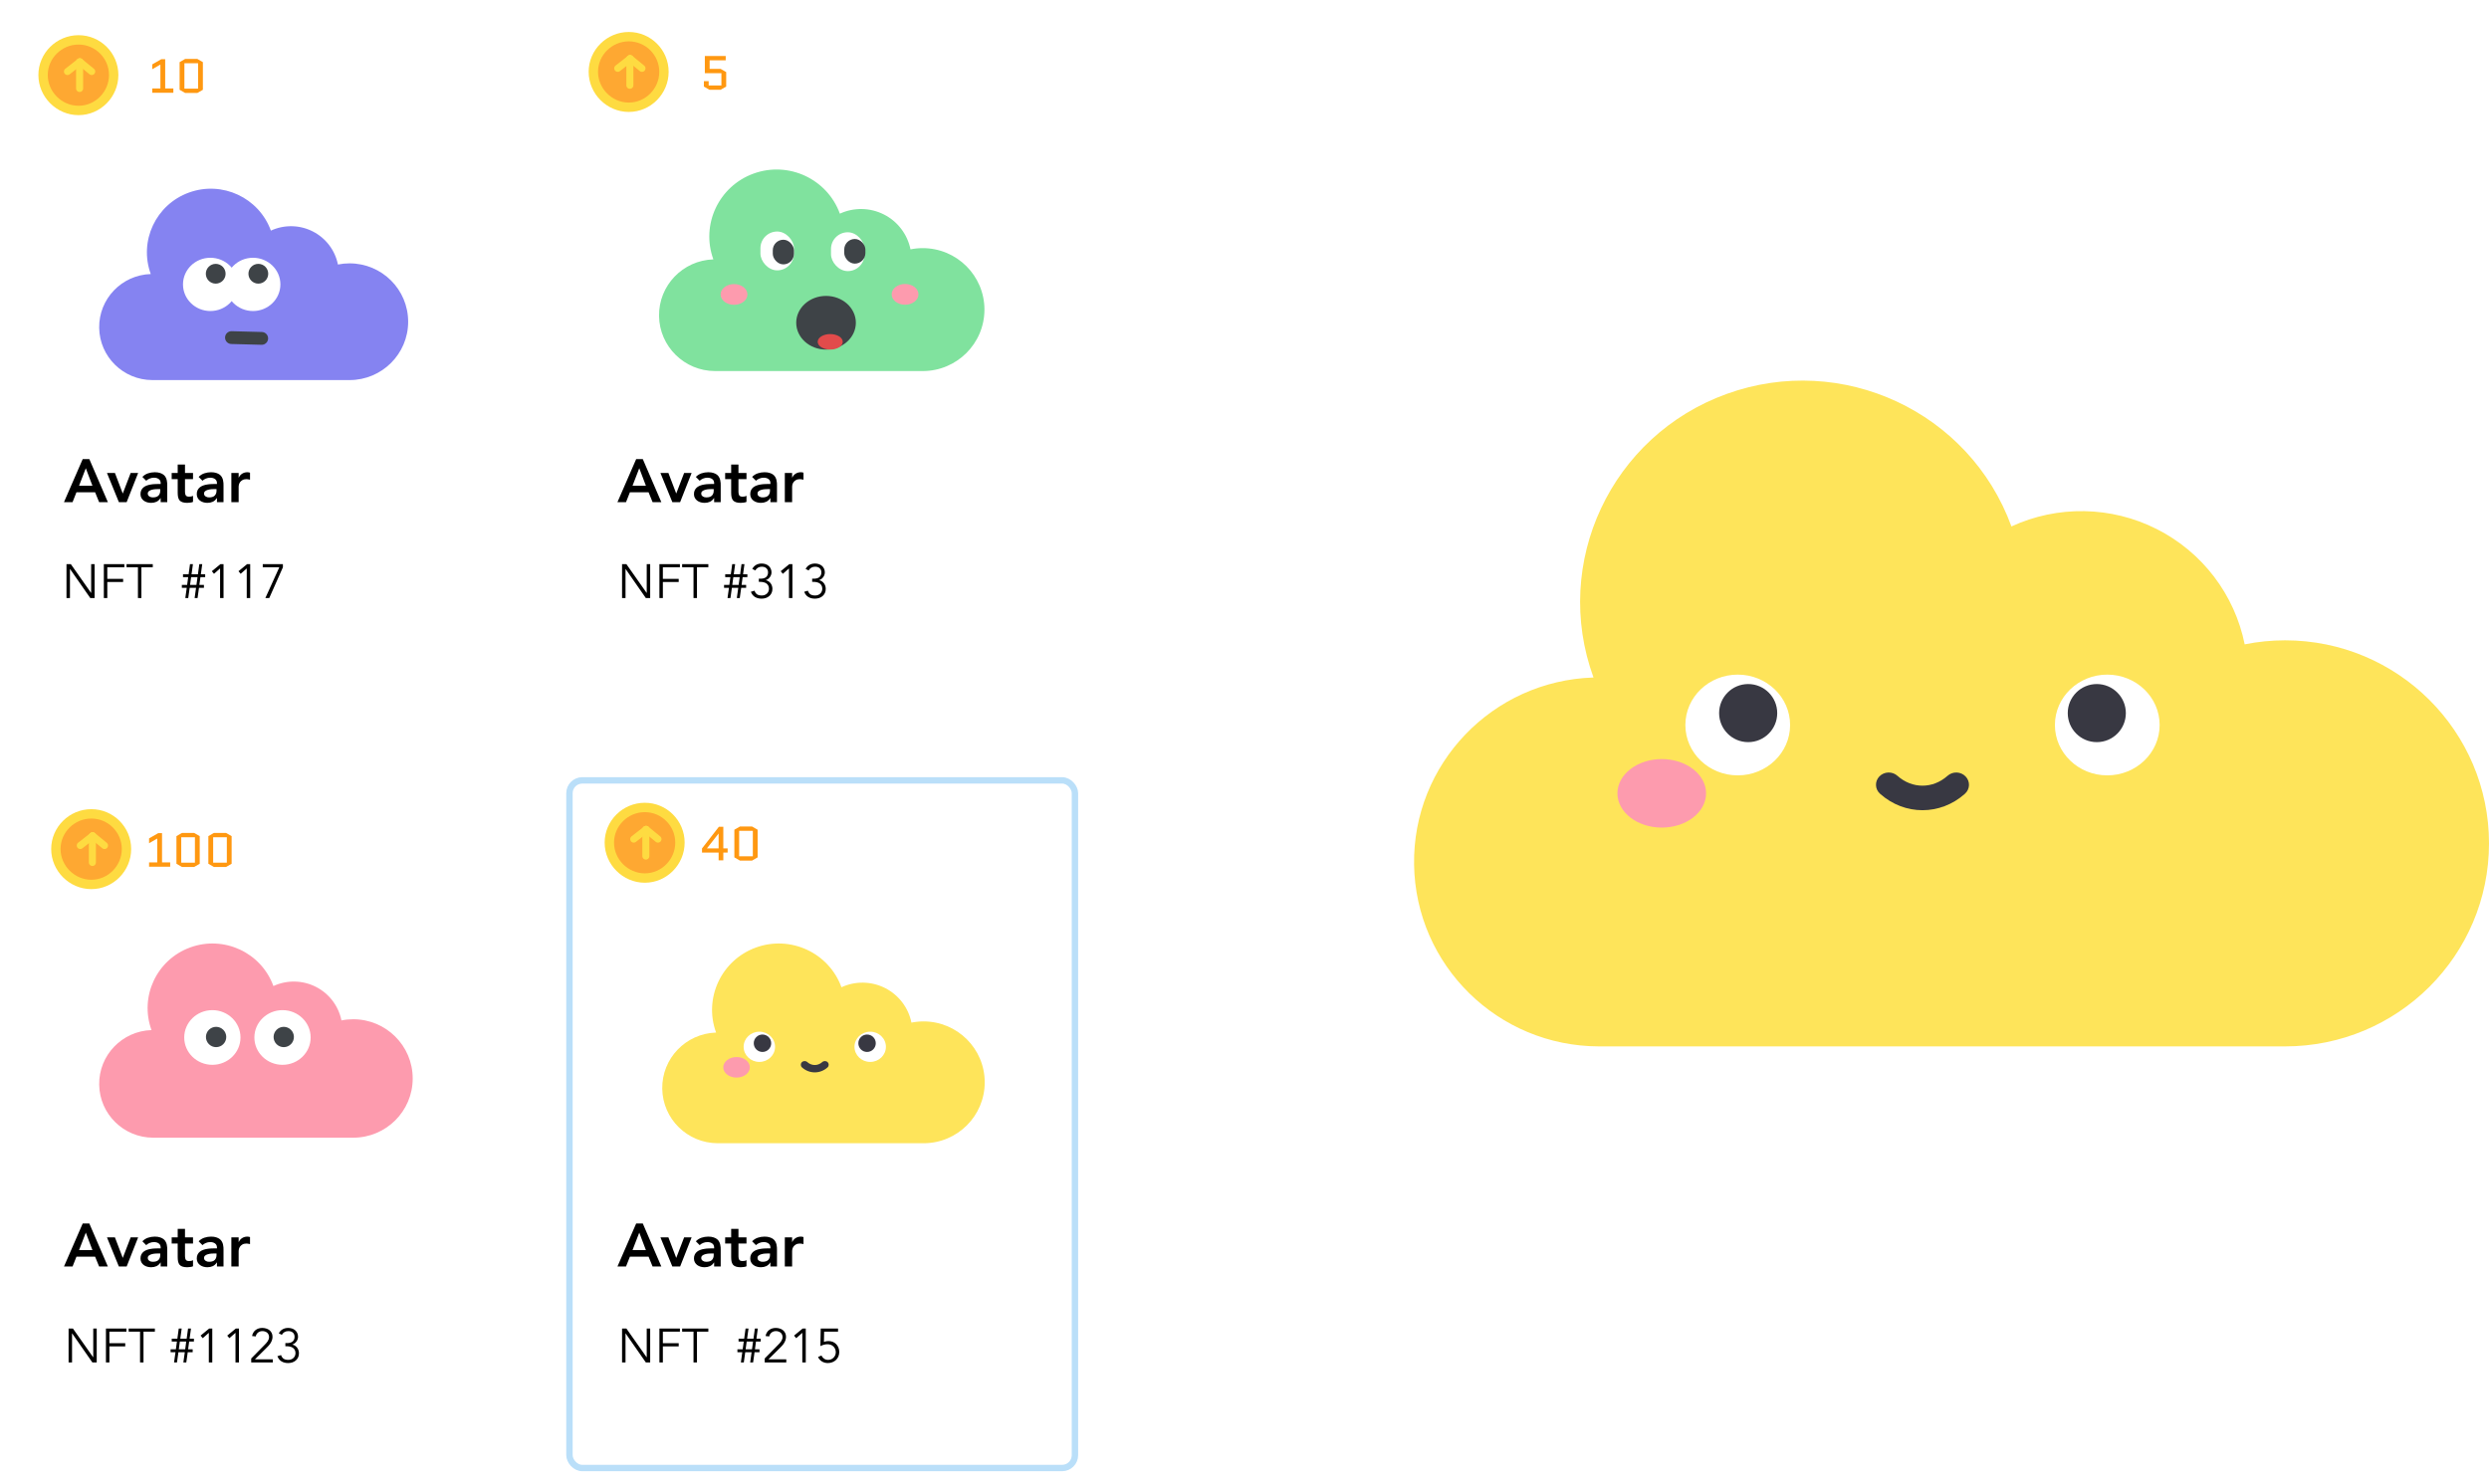 <svg width="778" height="464" viewBox="0 0 778 464" fill="none" xmlns="http://www.w3.org/2000/svg">
<g filter="url(#filter0_d_119_2674)">
<rect x="4" width="160" height="217" rx="5" fill="white"/>
</g>
<g filter="url(#filter1_d_119_2674)">
<rect x="4" y="239" width="160" height="217" rx="5" fill="white"/>
<rect x="5" y="240" width="158" height="215" rx="4" stroke="white" stroke-width="2"/>
</g>
<g filter="url(#filter2_d_119_2674)">
<rect x="177" width="160" height="217" rx="5" fill="white"/>
</g>
<g filter="url(#filter3_d_119_2674)">
<rect x="177" y="239" width="160" height="217" rx="5" fill="white"/>
<rect x="178" y="240" width="158" height="215" rx="4" stroke="#BADFF9" stroke-width="2"/>
</g>
<path d="M25.852 143.548H27.923L33.718 157H30.982L29.728 153.922H23.895L22.679 157H20L25.852 143.548ZM28.892 151.87L26.821 146.398L24.712 151.87H28.892ZM33.435 147.88H35.924L38.356 154.264H38.394L40.845 147.88H43.182L39.591 157H37.159L33.435 147.88ZM50.222 155.746H50.166C49.836 156.265 49.418 156.645 48.911 156.886C48.405 157.114 47.847 157.228 47.239 157.228C46.822 157.228 46.41 157.171 46.005 157.057C45.612 156.943 45.257 156.772 44.941 156.544C44.636 156.316 44.389 156.031 44.2 155.689C44.01 155.347 43.914 154.948 43.914 154.492C43.914 153.998 44.003 153.58 44.181 153.238C44.358 152.883 44.592 152.592 44.883 152.364C45.188 152.123 45.536 151.933 45.928 151.794C46.321 151.655 46.727 151.553 47.145 151.49C47.575 151.414 48.006 151.37 48.437 151.357C48.867 151.332 49.273 151.319 49.653 151.319H50.222V151.072C50.222 150.502 50.026 150.078 49.633 149.799C49.241 149.508 48.74 149.362 48.133 149.362C47.651 149.362 47.202 149.451 46.783 149.628C46.365 149.793 46.005 150.021 45.7 150.312L44.504 149.115C45.01 148.596 45.599 148.222 46.27 147.994C46.955 147.766 47.657 147.652 48.38 147.652C49.026 147.652 49.57 147.728 50.014 147.88C50.457 148.019 50.824 148.203 51.115 148.431C51.407 148.659 51.629 148.925 51.781 149.229C51.945 149.52 52.059 149.818 52.123 150.122C52.199 150.426 52.243 150.724 52.255 151.015C52.268 151.294 52.275 151.541 52.275 151.756V157H50.222V155.746ZM50.09 152.915H49.614C49.298 152.915 48.943 152.928 48.55 152.953C48.158 152.978 47.784 153.042 47.429 153.143C47.087 153.232 46.796 153.371 46.556 153.561C46.315 153.738 46.194 153.992 46.194 154.321C46.194 154.536 46.239 154.72 46.328 154.872C46.429 155.011 46.556 155.132 46.708 155.233C46.859 155.334 47.031 155.41 47.221 155.461C47.41 155.499 47.6 155.518 47.791 155.518C48.576 155.518 49.152 155.334 49.52 154.967C49.9 154.587 50.09 154.074 50.09 153.428V152.915ZM53.663 149.818V147.88H55.544V145.239H57.825V147.88H60.333V149.818H57.825V153.808C57.825 154.264 57.907 154.625 58.072 154.891C58.249 155.157 58.591 155.29 59.097 155.29C59.3 155.29 59.522 155.271 59.763 155.233C60.003 155.182 60.193 155.106 60.333 155.005V156.924C60.092 157.038 59.794 157.114 59.44 157.152C59.097 157.203 58.794 157.228 58.528 157.228C57.919 157.228 57.419 157.158 57.026 157.019C56.647 156.892 56.343 156.696 56.114 156.43C55.899 156.151 55.747 155.809 55.658 155.404C55.583 154.999 55.544 154.53 55.544 153.998V149.818H53.663ZM67.812 155.746H67.755C67.426 156.265 67.008 156.645 66.501 156.886C65.995 157.114 65.437 157.228 64.829 157.228C64.411 157.228 64 157.171 63.594 157.057C63.202 156.943 62.847 156.772 62.53 156.544C62.226 156.316 61.979 156.031 61.789 155.689C61.599 155.347 61.504 154.948 61.504 154.492C61.504 153.998 61.593 153.58 61.77 153.238C61.948 152.883 62.182 152.592 62.473 152.364C62.777 152.123 63.126 151.933 63.518 151.794C63.911 151.655 64.316 151.553 64.734 151.49C65.165 151.414 65.596 151.37 66.026 151.357C66.457 151.332 66.862 151.319 67.242 151.319H67.812V151.072C67.812 150.502 67.616 150.078 67.223 149.799C66.831 149.508 66.33 149.362 65.722 149.362C65.241 149.362 64.791 149.451 64.373 149.628C63.955 149.793 63.594 150.021 63.29 150.312L62.093 149.115C62.6 148.596 63.189 148.222 63.86 147.994C64.544 147.766 65.247 147.652 65.969 147.652C66.615 147.652 67.16 147.728 67.603 147.88C68.047 148.019 68.414 148.203 68.705 148.431C68.997 148.659 69.218 148.925 69.37 149.229C69.535 149.52 69.649 149.818 69.712 150.122C69.788 150.426 69.833 150.724 69.845 151.015C69.858 151.294 69.864 151.541 69.864 151.756V157H67.812V155.746ZM67.679 152.915H67.204C66.888 152.915 66.533 152.928 66.14 152.953C65.748 152.978 65.374 153.042 65.019 153.143C64.677 153.232 64.386 153.371 64.145 153.561C63.905 153.738 63.784 153.992 63.784 154.321C63.784 154.536 63.829 154.72 63.917 154.872C64.019 155.011 64.145 155.132 64.297 155.233C64.449 155.334 64.62 155.41 64.81 155.461C65 155.499 65.19 155.518 65.38 155.518C66.166 155.518 66.742 155.334 67.109 154.967C67.489 154.587 67.679 154.074 67.679 153.428V152.915ZM72.317 147.88H74.597V149.324H74.635C74.889 148.792 75.25 148.38 75.718 148.089C76.187 147.798 76.725 147.652 77.333 147.652C77.473 147.652 77.606 147.665 77.732 147.69C77.872 147.715 78.011 147.747 78.15 147.785V149.989C77.96 149.938 77.77 149.9 77.58 149.875C77.403 149.837 77.226 149.818 77.048 149.818C76.516 149.818 76.086 149.919 75.756 150.122C75.44 150.312 75.193 150.534 75.015 150.787C74.851 151.04 74.737 151.294 74.673 151.547C74.623 151.8 74.597 151.99 74.597 152.117V157H72.317V147.88Z" fill="black"/>
<path d="M25.852 382.548H27.923L33.718 396H30.982L29.728 392.922H23.895L22.679 396H20L25.852 382.548ZM28.892 390.87L26.821 385.398L24.712 390.87H28.892ZM33.435 386.88H35.924L38.356 393.264H38.394L40.845 386.88H43.182L39.591 396H37.159L33.435 386.88ZM50.222 394.746H50.166C49.836 395.265 49.418 395.645 48.911 395.886C48.405 396.114 47.847 396.228 47.239 396.228C46.822 396.228 46.41 396.171 46.005 396.057C45.612 395.943 45.257 395.772 44.941 395.544C44.636 395.316 44.389 395.031 44.2 394.689C44.01 394.347 43.914 393.948 43.914 393.492C43.914 392.998 44.003 392.58 44.181 392.238C44.358 391.883 44.592 391.592 44.883 391.364C45.188 391.123 45.536 390.933 45.928 390.794C46.321 390.655 46.727 390.553 47.145 390.49C47.575 390.414 48.006 390.37 48.437 390.357C48.867 390.332 49.273 390.319 49.653 390.319H50.222V390.072C50.222 389.502 50.026 389.078 49.633 388.799C49.241 388.508 48.74 388.362 48.133 388.362C47.651 388.362 47.202 388.451 46.783 388.628C46.365 388.793 46.005 389.021 45.7 389.312L44.504 388.115C45.01 387.596 45.599 387.222 46.27 386.994C46.955 386.766 47.657 386.652 48.38 386.652C49.026 386.652 49.57 386.728 50.014 386.88C50.457 387.019 50.824 387.203 51.115 387.431C51.407 387.659 51.629 387.925 51.781 388.229C51.945 388.52 52.059 388.818 52.123 389.122C52.199 389.426 52.243 389.724 52.255 390.015C52.268 390.294 52.275 390.541 52.275 390.756V396H50.222V394.746ZM50.09 391.915H49.614C49.298 391.915 48.943 391.928 48.55 391.953C48.158 391.978 47.784 392.042 47.429 392.143C47.087 392.232 46.796 392.371 46.556 392.561C46.315 392.738 46.194 392.992 46.194 393.321C46.194 393.536 46.239 393.72 46.328 393.872C46.429 394.011 46.556 394.132 46.708 394.233C46.859 394.334 47.031 394.41 47.221 394.461C47.41 394.499 47.6 394.518 47.791 394.518C48.576 394.518 49.152 394.334 49.52 393.967C49.9 393.587 50.09 393.074 50.09 392.428V391.915ZM53.663 388.818V386.88H55.544V384.239H57.825V386.88H60.333V388.818H57.825V392.808C57.825 393.264 57.907 393.625 58.072 393.891C58.249 394.157 58.591 394.29 59.097 394.29C59.3 394.29 59.522 394.271 59.763 394.233C60.003 394.182 60.193 394.106 60.333 394.005V395.924C60.092 396.038 59.794 396.114 59.44 396.152C59.097 396.203 58.794 396.228 58.528 396.228C57.919 396.228 57.419 396.158 57.026 396.019C56.647 395.892 56.343 395.696 56.114 395.43C55.899 395.151 55.747 394.809 55.658 394.404C55.583 393.999 55.544 393.53 55.544 392.998V388.818H53.663ZM67.812 394.746H67.755C67.426 395.265 67.008 395.645 66.501 395.886C65.995 396.114 65.437 396.228 64.829 396.228C64.411 396.228 64 396.171 63.594 396.057C63.202 395.943 62.847 395.772 62.53 395.544C62.226 395.316 61.979 395.031 61.789 394.689C61.599 394.347 61.504 393.948 61.504 393.492C61.504 392.998 61.593 392.58 61.77 392.238C61.948 391.883 62.182 391.592 62.473 391.364C62.777 391.123 63.126 390.933 63.518 390.794C63.911 390.655 64.316 390.553 64.734 390.49C65.165 390.414 65.596 390.37 66.026 390.357C66.457 390.332 66.862 390.319 67.242 390.319H67.812V390.072C67.812 389.502 67.616 389.078 67.223 388.799C66.831 388.508 66.33 388.362 65.722 388.362C65.241 388.362 64.791 388.451 64.373 388.628C63.955 388.793 63.594 389.021 63.29 389.312L62.093 388.115C62.6 387.596 63.189 387.222 63.86 386.994C64.544 386.766 65.247 386.652 65.969 386.652C66.615 386.652 67.16 386.728 67.603 386.88C68.047 387.019 68.414 387.203 68.705 387.431C68.997 387.659 69.218 387.925 69.37 388.229C69.535 388.52 69.649 388.818 69.712 389.122C69.788 389.426 69.833 389.724 69.845 390.015C69.858 390.294 69.864 390.541 69.864 390.756V396H67.812V394.746ZM67.679 391.915H67.204C66.888 391.915 66.533 391.928 66.14 391.953C65.748 391.978 65.374 392.042 65.019 392.143C64.677 392.232 64.386 392.371 64.145 392.561C63.905 392.738 63.784 392.992 63.784 393.321C63.784 393.536 63.829 393.72 63.917 393.872C64.019 394.011 64.145 394.132 64.297 394.233C64.449 394.334 64.62 394.41 64.81 394.461C65 394.499 65.19 394.518 65.38 394.518C66.166 394.518 66.742 394.334 67.109 393.967C67.489 393.587 67.679 393.074 67.679 392.428V391.915ZM72.317 386.88H74.597V388.324H74.635C74.889 387.792 75.25 387.38 75.718 387.089C76.187 386.798 76.725 386.652 77.333 386.652C77.473 386.652 77.606 386.665 77.732 386.69C77.872 386.715 78.011 386.747 78.15 386.785V388.989C77.96 388.938 77.77 388.9 77.58 388.875C77.403 388.837 77.226 388.818 77.048 388.818C76.516 388.818 76.086 388.919 75.756 389.122C75.44 389.312 75.193 389.534 75.015 389.787C74.851 390.04 74.737 390.294 74.673 390.547C74.623 390.8 74.597 390.99 74.597 391.117V396H72.317V386.88Z" fill="black"/>
<path d="M198.852 143.548H200.923L206.718 157H203.982L202.728 153.922H196.895L195.679 157H193L198.852 143.548ZM201.892 151.87L199.821 146.398L197.712 151.87H201.892ZM206.435 147.88H208.924L211.356 154.264H211.394L213.845 147.88H216.182L212.591 157H210.159L206.435 147.88ZM223.222 155.746H223.165C222.836 156.265 222.418 156.645 221.911 156.886C221.405 157.114 220.847 157.228 220.239 157.228C219.821 157.228 219.41 157.171 219.004 157.057C218.612 156.943 218.257 156.772 217.94 156.544C217.636 156.316 217.389 156.031 217.199 155.689C217.009 155.347 216.914 154.948 216.914 154.492C216.914 153.998 217.003 153.58 217.18 153.238C217.358 152.883 217.592 152.592 217.883 152.364C218.187 152.123 218.536 151.933 218.928 151.794C219.321 151.655 219.726 151.553 220.144 151.49C220.575 151.414 221.006 151.37 221.436 151.357C221.867 151.332 222.272 151.319 222.652 151.319H223.222V151.072C223.222 150.502 223.026 150.078 222.633 149.799C222.241 149.508 221.74 149.362 221.132 149.362C220.651 149.362 220.201 149.451 219.783 149.628C219.365 149.793 219.004 150.021 218.7 150.312L217.503 149.115C218.01 148.596 218.599 148.222 219.27 147.994C219.954 147.766 220.657 147.652 221.379 147.652C222.025 147.652 222.57 147.728 223.013 147.88C223.457 148.019 223.824 148.203 224.115 148.431C224.407 148.659 224.628 148.925 224.78 149.229C224.945 149.52 225.059 149.818 225.122 150.122C225.198 150.426 225.243 150.724 225.255 151.015C225.268 151.294 225.274 151.541 225.274 151.756V157H223.222V155.746ZM223.089 152.915H222.614C222.298 152.915 221.943 152.928 221.55 152.953C221.158 152.978 220.784 153.042 220.429 153.143C220.087 153.232 219.796 153.371 219.555 153.561C219.315 153.738 219.194 153.992 219.194 154.321C219.194 154.536 219.239 154.72 219.327 154.872C219.429 155.011 219.555 155.132 219.707 155.233C219.859 155.334 220.03 155.41 220.22 155.461C220.41 155.499 220.6 155.518 220.79 155.518C221.576 155.518 222.152 155.334 222.519 154.967C222.899 154.587 223.089 154.074 223.089 153.428V152.915ZM226.664 149.818V147.88H228.545V145.239H230.825V147.88H233.333V149.818H230.825V153.808C230.825 154.264 230.907 154.625 231.072 154.891C231.249 155.157 231.591 155.29 232.098 155.29C232.3 155.29 232.522 155.271 232.763 155.233C233.003 155.182 233.193 155.106 233.333 155.005V156.924C233.092 157.038 232.794 157.114 232.44 157.152C232.098 157.203 231.794 157.228 231.528 157.228C230.92 157.228 230.419 157.158 230.027 157.019C229.647 156.892 229.343 156.696 229.115 156.43C228.899 156.151 228.747 155.809 228.659 155.404C228.583 154.999 228.545 154.53 228.545 153.998V149.818H226.664ZM240.812 155.746H240.755C240.426 156.265 240.008 156.645 239.501 156.886C238.995 157.114 238.437 157.228 237.829 157.228C237.411 157.228 237 157.171 236.594 157.057C236.202 156.943 235.847 156.772 235.53 156.544C235.226 156.316 234.979 156.031 234.789 155.689C234.599 155.347 234.504 154.948 234.504 154.492C234.504 153.998 234.593 153.58 234.77 153.238C234.948 152.883 235.182 152.592 235.473 152.364C235.777 152.123 236.126 151.933 236.518 151.794C236.911 151.655 237.316 151.553 237.734 151.49C238.165 151.414 238.596 151.37 239.026 151.357C239.457 151.332 239.862 151.319 240.242 151.319H240.812V151.072C240.812 150.502 240.616 150.078 240.223 149.799C239.831 149.508 239.33 149.362 238.722 149.362C238.241 149.362 237.791 149.451 237.373 149.628C236.955 149.793 236.594 150.021 236.29 150.312L235.093 149.115C235.6 148.596 236.189 148.222 236.86 147.994C237.544 147.766 238.247 147.652 238.969 147.652C239.615 147.652 240.16 147.728 240.603 147.88C241.047 148.019 241.414 148.203 241.705 148.431C241.997 148.659 242.218 148.925 242.37 149.229C242.535 149.52 242.649 149.818 242.712 150.122C242.788 150.426 242.833 150.724 242.845 151.015C242.858 151.294 242.864 151.541 242.864 151.756V157H240.812V155.746ZM240.679 152.915H240.204C239.888 152.915 239.533 152.928 239.14 152.953C238.748 152.978 238.374 153.042 238.019 153.143C237.677 153.232 237.386 153.371 237.145 153.561C236.905 153.738 236.784 153.992 236.784 154.321C236.784 154.536 236.829 154.72 236.917 154.872C237.019 155.011 237.145 155.132 237.297 155.233C237.449 155.334 237.62 155.41 237.81 155.461C238 155.499 238.19 155.518 238.38 155.518C239.166 155.518 239.742 155.334 240.109 154.967C240.489 154.587 240.679 154.074 240.679 153.428V152.915ZM245.317 147.88H247.597V149.324H247.635C247.889 148.792 248.25 148.38 248.718 148.089C249.187 147.798 249.725 147.652 250.333 147.652C250.473 147.652 250.606 147.665 250.732 147.69C250.872 147.715 251.011 147.747 251.15 147.785V149.989C250.96 149.938 250.77 149.9 250.58 149.875C250.403 149.837 250.226 149.818 250.048 149.818C249.516 149.818 249.086 149.919 248.756 150.122C248.44 150.312 248.193 150.534 248.015 150.787C247.851 151.04 247.737 151.294 247.673 151.547C247.623 151.8 247.597 151.99 247.597 152.117V157H245.317V147.88Z" fill="black"/>
<path d="M198.852 382.548H200.923L206.718 396H203.982L202.728 392.922H196.895L195.679 396H193L198.852 382.548ZM201.892 390.87L199.821 385.398L197.712 390.87H201.892ZM206.435 386.88H208.924L211.356 393.264H211.394L213.845 386.88H216.182L212.591 396H210.159L206.435 386.88ZM223.222 394.746H223.165C222.836 395.265 222.418 395.645 221.911 395.886C221.405 396.114 220.847 396.228 220.239 396.228C219.821 396.228 219.41 396.171 219.004 396.057C218.612 395.943 218.257 395.772 217.94 395.544C217.636 395.316 217.389 395.031 217.199 394.689C217.009 394.347 216.914 393.948 216.914 393.492C216.914 392.998 217.003 392.58 217.18 392.238C217.358 391.883 217.592 391.592 217.883 391.364C218.187 391.123 218.536 390.933 218.928 390.794C219.321 390.655 219.726 390.553 220.144 390.49C220.575 390.414 221.006 390.37 221.436 390.357C221.867 390.332 222.272 390.319 222.652 390.319H223.222V390.072C223.222 389.502 223.026 389.078 222.633 388.799C222.241 388.508 221.74 388.362 221.132 388.362C220.651 388.362 220.201 388.451 219.783 388.628C219.365 388.793 219.004 389.021 218.7 389.312L217.503 388.115C218.01 387.596 218.599 387.222 219.27 386.994C219.954 386.766 220.657 386.652 221.379 386.652C222.025 386.652 222.57 386.728 223.013 386.88C223.457 387.019 223.824 387.203 224.115 387.431C224.407 387.659 224.628 387.925 224.78 388.229C224.945 388.52 225.059 388.818 225.122 389.122C225.198 389.426 225.243 389.724 225.255 390.015C225.268 390.294 225.274 390.541 225.274 390.756V396H223.222V394.746ZM223.089 391.915H222.614C222.298 391.915 221.943 391.928 221.55 391.953C221.158 391.978 220.784 392.042 220.429 392.143C220.087 392.232 219.796 392.371 219.555 392.561C219.315 392.738 219.194 392.992 219.194 393.321C219.194 393.536 219.239 393.72 219.327 393.872C219.429 394.011 219.555 394.132 219.707 394.233C219.859 394.334 220.03 394.41 220.22 394.461C220.41 394.499 220.6 394.518 220.79 394.518C221.576 394.518 222.152 394.334 222.519 393.967C222.899 393.587 223.089 393.074 223.089 392.428V391.915ZM226.664 388.818V386.88H228.545V384.239H230.825V386.88H233.333V388.818H230.825V392.808C230.825 393.264 230.907 393.625 231.072 393.891C231.249 394.157 231.591 394.29 232.098 394.29C232.3 394.29 232.522 394.271 232.763 394.233C233.003 394.182 233.193 394.106 233.333 394.005V395.924C233.092 396.038 232.794 396.114 232.44 396.152C232.098 396.203 231.794 396.228 231.528 396.228C230.92 396.228 230.419 396.158 230.027 396.019C229.647 395.892 229.343 395.696 229.115 395.43C228.899 395.151 228.747 394.809 228.659 394.404C228.583 393.999 228.545 393.53 228.545 392.998V388.818H226.664ZM240.812 394.746H240.755C240.426 395.265 240.008 395.645 239.501 395.886C238.995 396.114 238.437 396.228 237.829 396.228C237.411 396.228 237 396.171 236.594 396.057C236.202 395.943 235.847 395.772 235.53 395.544C235.226 395.316 234.979 395.031 234.789 394.689C234.599 394.347 234.504 393.948 234.504 393.492C234.504 392.998 234.593 392.58 234.77 392.238C234.948 391.883 235.182 391.592 235.473 391.364C235.777 391.123 236.126 390.933 236.518 390.794C236.911 390.655 237.316 390.553 237.734 390.49C238.165 390.414 238.596 390.37 239.026 390.357C239.457 390.332 239.862 390.319 240.242 390.319H240.812V390.072C240.812 389.502 240.616 389.078 240.223 388.799C239.831 388.508 239.33 388.362 238.722 388.362C238.241 388.362 237.791 388.451 237.373 388.628C236.955 388.793 236.594 389.021 236.29 389.312L235.093 388.115C235.6 387.596 236.189 387.222 236.86 386.994C237.544 386.766 238.247 386.652 238.969 386.652C239.615 386.652 240.16 386.728 240.603 386.88C241.047 387.019 241.414 387.203 241.705 387.431C241.997 387.659 242.218 387.925 242.37 388.229C242.535 388.52 242.649 388.818 242.712 389.122C242.788 389.426 242.833 389.724 242.845 390.015C242.858 390.294 242.864 390.541 242.864 390.756V396H240.812V394.746ZM240.679 391.915H240.204C239.888 391.915 239.533 391.928 239.14 391.953C238.748 391.978 238.374 392.042 238.019 392.143C237.677 392.232 237.386 392.371 237.145 392.561C236.905 392.738 236.784 392.992 236.784 393.321C236.784 393.536 236.829 393.72 236.917 393.872C237.019 394.011 237.145 394.132 237.297 394.233C237.449 394.334 237.62 394.41 237.81 394.461C238 394.499 238.19 394.518 238.38 394.518C239.166 394.518 239.742 394.334 240.109 393.967C240.489 393.587 240.679 393.074 240.679 392.428V391.915ZM245.317 386.88H247.597V388.324H247.635C247.889 387.792 248.25 387.38 248.718 387.089C249.187 386.798 249.725 386.652 250.333 386.652C250.473 386.652 250.606 386.665 250.732 386.69C250.872 386.715 251.011 386.747 251.15 386.785V388.989C250.96 388.938 250.77 388.9 250.58 388.875C250.403 388.837 250.226 388.818 250.048 388.818C249.516 388.818 249.086 388.919 248.756 389.122C248.44 389.312 248.193 389.534 248.015 389.787C247.851 390.04 247.737 390.294 247.673 390.547C247.623 390.8 247.597 390.99 247.597 391.117V396H245.317V386.88Z" fill="black"/>
<path d="M29.12 424.38H29.15V415.38H30.23V426H28.88L22.55 416.91H22.52V426H21.44V415.38H22.79L29.12 424.38ZM34.195 426H33.115V415.38H39.52V416.37H34.195V419.985H39.145V420.975H34.195V426ZM44.855 426H43.775V416.37H40.22V415.38H48.41V416.37H44.855V426ZM55.888 421.89H57.883L58.213 419.46H56.218L55.888 421.89ZM54.853 422.79H53.323V421.89H54.973L55.303 419.46H53.683V418.56H55.438L55.873 415.38H56.788L56.353 418.56H58.348L58.783 415.38H59.698L59.263 418.56H60.613V419.46H59.128L58.798 421.89H60.223V422.79H58.678L58.228 426H57.313L57.763 422.79H55.768L55.318 426H54.403L54.853 422.79ZM66.353 426H65.273V416.73L63.368 418.41L62.693 417.6L65.393 415.38H66.353V426ZM74.688 426H73.608V416.73L71.703 418.41L71.028 417.6L73.728 415.38H74.688V426ZM85.273 426H78.523V424.755L82.753 420.45C82.913 420.29 83.073 420.12 83.233 419.94C83.393 419.76 83.538 419.57 83.668 419.37C83.798 419.17 83.903 418.96 83.983 418.74C84.063 418.52 84.103 418.29 84.103 418.05C84.103 417.76 84.048 417.5 83.938 417.27C83.838 417.04 83.693 416.845 83.503 416.685C83.313 416.525 83.093 416.405 82.843 416.325C82.593 416.235 82.328 416.19 82.048 416.19C81.508 416.19 81.048 416.34 80.668 416.64C80.288 416.94 80.043 417.345 79.933 417.855L78.793 417.735C78.943 416.945 79.303 416.325 79.873 415.875C80.453 415.425 81.153 415.2 81.973 415.2C82.403 415.2 82.808 415.26 83.188 415.38C83.578 415.49 83.918 415.66 84.208 415.89C84.508 416.12 84.743 416.41 84.913 416.76C85.093 417.1 85.183 417.5 85.183 417.96C85.183 418.37 85.118 418.745 84.988 419.085C84.868 419.425 84.708 419.745 84.508 420.045C84.308 420.345 84.078 420.63 83.818 420.9C83.568 421.17 83.308 421.435 83.038 421.695L79.693 425.01H85.273V426ZM89.198 419.94H89.753C90.063 419.94 90.358 419.905 90.638 419.835C90.928 419.765 91.178 419.655 91.388 419.505C91.598 419.345 91.763 419.14 91.883 418.89C92.013 418.64 92.078 418.34 92.078 417.99C92.078 417.42 91.903 416.98 91.553 416.67C91.213 416.35 90.733 416.19 90.113 416.19C89.663 416.19 89.268 416.29 88.928 416.49C88.588 416.69 88.308 416.98 88.088 417.36L87.143 416.88C87.463 416.31 87.868 415.89 88.358 415.62C88.858 415.34 89.433 415.2 90.083 415.2C90.503 415.2 90.898 415.26 91.268 415.38C91.638 415.5 91.963 415.68 92.243 415.92C92.523 416.15 92.743 416.44 92.903 416.79C93.073 417.13 93.158 417.52 93.158 417.96C93.158 418.25 93.108 418.525 93.008 418.785C92.918 419.045 92.788 419.28 92.618 419.49C92.458 419.7 92.268 419.885 92.048 420.045C91.828 420.195 91.598 420.31 91.358 420.39L91.403 420.42C91.703 420.48 91.978 420.595 92.228 420.765C92.478 420.925 92.693 421.125 92.873 421.365C93.053 421.605 93.193 421.875 93.293 422.175C93.393 422.475 93.443 422.79 93.443 423.12C93.443 423.61 93.353 424.045 93.173 424.425C92.993 424.805 92.748 425.125 92.438 425.385C92.128 425.645 91.768 425.845 91.358 425.985C90.948 426.115 90.513 426.18 90.053 426.18C89.273 426.18 88.593 426.01 88.013 425.67C87.433 425.33 86.998 424.785 86.708 424.035L87.848 423.69C88.028 424.2 88.293 424.58 88.643 424.83C89.003 425.07 89.503 425.19 90.143 425.19C90.443 425.19 90.728 425.14 90.998 425.04C91.268 424.94 91.503 424.8 91.703 424.62C91.913 424.43 92.073 424.205 92.183 423.945C92.303 423.685 92.363 423.4 92.363 423.09C92.363 422.69 92.288 422.355 92.138 422.085C91.988 421.805 91.788 421.58 91.538 421.41C91.288 421.24 90.998 421.12 90.668 421.05C90.348 420.97 90.013 420.93 89.663 420.93H89.198V419.94Z" fill="black"/>
<path d="M202.12 185.38H202.15V176.38H203.23V187H201.88L195.55 177.91H195.52V187H194.44V176.38H195.79L202.12 185.38ZM207.195 187H206.115V176.38H212.52V177.37H207.195V180.985H212.145V181.975H207.195V187ZM217.855 187H216.775V177.37H213.22V176.38H221.41V177.37H217.855V187ZM228.888 182.89H230.883L231.213 180.46H229.218L228.888 182.89ZM227.853 183.79H226.323V182.89H227.973L228.303 180.46H226.683V179.56H228.438L228.873 176.38H229.788L229.353 179.56H231.348L231.783 176.38H232.698L232.263 179.56H233.613V180.46H232.128L231.798 182.89H233.223V183.79H231.678L231.228 187H230.313L230.763 183.79H228.768L228.318 187H227.403L227.853 183.79ZM237.193 180.94H237.748C238.058 180.94 238.353 180.905 238.633 180.835C238.923 180.765 239.173 180.655 239.383 180.505C239.593 180.345 239.758 180.14 239.878 179.89C240.008 179.64 240.073 179.34 240.073 178.99C240.073 178.42 239.898 177.98 239.548 177.67C239.208 177.35 238.728 177.19 238.108 177.19C237.658 177.19 237.263 177.29 236.923 177.49C236.583 177.69 236.303 177.98 236.083 178.36L235.138 177.88C235.458 177.31 235.863 176.89 236.353 176.62C236.853 176.34 237.428 176.2 238.078 176.2C238.498 176.2 238.893 176.26 239.263 176.38C239.633 176.5 239.958 176.68 240.238 176.92C240.518 177.15 240.738 177.44 240.898 177.79C241.068 178.13 241.153 178.52 241.153 178.96C241.153 179.25 241.103 179.525 241.003 179.785C240.913 180.045 240.783 180.28 240.613 180.49C240.453 180.7 240.263 180.885 240.043 181.045C239.823 181.195 239.593 181.31 239.353 181.39L239.398 181.42C239.698 181.48 239.973 181.595 240.223 181.765C240.473 181.925 240.688 182.125 240.868 182.365C241.048 182.605 241.188 182.875 241.288 183.175C241.388 183.475 241.438 183.79 241.438 184.12C241.438 184.61 241.348 185.045 241.168 185.425C240.988 185.805 240.743 186.125 240.433 186.385C240.123 186.645 239.763 186.845 239.353 186.985C238.943 187.115 238.508 187.18 238.048 187.18C237.268 187.18 236.588 187.01 236.008 186.67C235.428 186.33 234.993 185.785 234.703 185.035L235.843 184.69C236.023 185.2 236.288 185.58 236.638 185.83C236.998 186.07 237.498 186.19 238.138 186.19C238.438 186.19 238.723 186.14 238.993 186.04C239.263 185.94 239.498 185.8 239.698 185.62C239.908 185.43 240.068 185.205 240.178 184.945C240.298 184.685 240.358 184.4 240.358 184.09C240.358 183.69 240.283 183.355 240.133 183.085C239.983 182.805 239.783 182.58 239.533 182.41C239.283 182.24 238.993 182.12 238.663 182.05C238.343 181.97 238.008 181.93 237.658 181.93H237.193V180.94ZM247.688 187H246.608V177.73L244.703 179.41L244.028 178.6L246.728 176.38H247.688V187ZM253.863 180.94H254.418C254.728 180.94 255.023 180.905 255.303 180.835C255.593 180.765 255.843 180.655 256.053 180.505C256.263 180.345 256.428 180.14 256.548 179.89C256.678 179.64 256.743 179.34 256.743 178.99C256.743 178.42 256.568 177.98 256.218 177.67C255.878 177.35 255.398 177.19 254.778 177.19C254.328 177.19 253.933 177.29 253.593 177.49C253.253 177.69 252.973 177.98 252.753 178.36L251.808 177.88C252.128 177.31 252.533 176.89 253.023 176.62C253.523 176.34 254.098 176.2 254.748 176.2C255.168 176.2 255.563 176.26 255.933 176.38C256.303 176.5 256.628 176.68 256.908 176.92C257.188 177.15 257.408 177.44 257.568 177.79C257.738 178.13 257.823 178.52 257.823 178.96C257.823 179.25 257.773 179.525 257.673 179.785C257.583 180.045 257.453 180.28 257.283 180.49C257.123 180.7 256.933 180.885 256.713 181.045C256.493 181.195 256.263 181.31 256.023 181.39L256.068 181.42C256.368 181.48 256.643 181.595 256.893 181.765C257.143 181.925 257.358 182.125 257.538 182.365C257.718 182.605 257.858 182.875 257.958 183.175C258.058 183.475 258.108 183.79 258.108 184.12C258.108 184.61 258.018 185.045 257.838 185.425C257.658 185.805 257.413 186.125 257.103 186.385C256.793 186.645 256.433 186.845 256.023 186.985C255.613 187.115 255.178 187.18 254.718 187.18C253.938 187.18 253.258 187.01 252.678 186.67C252.098 186.33 251.663 185.785 251.373 185.035L252.513 184.69C252.693 185.2 252.958 185.58 253.308 185.83C253.668 186.07 254.168 186.19 254.808 186.19C255.108 186.19 255.393 186.14 255.663 186.04C255.933 185.94 256.168 185.8 256.368 185.62C256.578 185.43 256.738 185.205 256.848 184.945C256.968 184.685 257.028 184.4 257.028 184.09C257.028 183.69 256.953 183.355 256.803 183.085C256.653 182.805 256.453 182.58 256.203 182.41C255.953 182.24 255.663 182.12 255.333 182.05C255.013 181.97 254.678 181.93 254.328 181.93H253.863V180.94Z" fill="black"/>
<path d="M202.12 424.38H202.15V415.38H203.23V426H201.88L195.55 416.91H195.52V426H194.44V415.38H195.79L202.12 424.38ZM207.195 426H206.115V415.38H212.52V416.37H207.195V419.985H212.145V420.975H207.195V426ZM217.855 426H216.775V416.37H213.22V415.38H221.41V416.37H217.855V426ZM233.063 421.89H235.058L235.388 419.46H233.393L233.063 421.89ZM232.028 422.79H230.498V421.89H232.148L232.478 419.46H230.858V418.56H232.613L233.048 415.38H233.963L233.528 418.56H235.523L235.958 415.38H236.873L236.438 418.56H237.788V419.46H236.303L235.973 421.89H237.398V422.79H235.853L235.403 426H234.488L234.938 422.79H232.943L232.493 426H231.578L232.028 422.79ZM245.778 426H239.028V424.755L243.258 420.45C243.418 420.29 243.578 420.12 243.738 419.94C243.898 419.76 244.043 419.57 244.173 419.37C244.303 419.17 244.408 418.96 244.488 418.74C244.568 418.52 244.608 418.29 244.608 418.05C244.608 417.76 244.553 417.5 244.443 417.27C244.343 417.04 244.198 416.845 244.008 416.685C243.818 416.525 243.598 416.405 243.348 416.325C243.098 416.235 242.833 416.19 242.553 416.19C242.013 416.19 241.553 416.34 241.173 416.64C240.793 416.94 240.548 417.345 240.438 417.855L239.298 417.735C239.448 416.945 239.808 416.325 240.378 415.875C240.958 415.425 241.658 415.2 242.478 415.2C242.908 415.2 243.313 415.26 243.693 415.38C244.083 415.49 244.423 415.66 244.713 415.89C245.013 416.12 245.248 416.41 245.418 416.76C245.598 417.1 245.688 417.5 245.688 417.96C245.688 418.37 245.623 418.745 245.493 419.085C245.373 419.425 245.213 419.745 245.013 420.045C244.813 420.345 244.583 420.63 244.323 420.9C244.073 421.17 243.813 421.435 243.543 421.695L240.198 425.01H245.778V426ZM251.863 426H250.783V416.73L248.878 418.41L248.203 417.6L250.903 415.38H251.863V426ZM261.953 416.37H257.603L257.543 419.565C257.773 419.475 258.008 419.41 258.248 419.37C258.488 419.33 258.728 419.31 258.968 419.31C259.468 419.31 259.923 419.395 260.333 419.565C260.743 419.735 261.093 419.975 261.383 420.285C261.683 420.585 261.913 420.945 262.073 421.365C262.243 421.775 262.328 422.225 262.328 422.715C262.328 423.225 262.238 423.695 262.058 424.125C261.878 424.545 261.628 424.91 261.308 425.22C260.988 425.52 260.608 425.755 260.168 425.925C259.738 426.095 259.268 426.18 258.758 426.18C258.088 426.18 257.483 426.02 256.943 425.7C256.403 425.38 255.988 424.91 255.698 424.29L256.763 423.825C256.963 424.245 257.243 424.58 257.603 424.83C257.963 425.07 258.378 425.19 258.848 425.19C259.188 425.19 259.503 425.13 259.793 425.01C260.083 424.88 260.333 424.71 260.543 424.5C260.763 424.29 260.933 424.04 261.053 423.75C261.183 423.46 261.248 423.15 261.248 422.82C261.248 422.45 261.183 422.11 261.053 421.8C260.923 421.49 260.743 421.225 260.513 421.005C260.283 420.775 260.008 420.6 259.688 420.48C259.368 420.36 259.018 420.3 258.638 420.3C258.258 420.3 257.878 420.355 257.498 420.465C257.128 420.565 256.773 420.705 256.433 420.885L256.538 415.38H261.953V416.37Z" fill="black"/>
<path d="M221.816 18.85V21.535H225.251L226.991 22.54V27.07L225.251 28.075H221.756L220.016 27.07V25.375H221.516V26.725H225.491V22.885H220.316V17.5H226.841V18.85H221.816Z" fill="#FF9811"/>
<path d="M226.092 266.57V269H224.622V266.57H219.432V265.28L224.712 258.5H226.092V265.265H227.442V266.57H226.092ZM220.992 265.265H224.622V260.645H224.592L220.992 265.235V265.265ZM236.817 268.07L235.077 269.075H231.282L229.542 268.07V259.43L231.282 258.425H235.077L236.817 259.43V268.07ZM231.042 259.775V267.725H235.317V259.775H231.042Z" fill="#FF9811"/>
<path d="M24.549 11C17.679 11 12 16.581 12 23.451C12 30.321 17.679 36 24.549 36C31.419 36 37 30.321 37 23.451C37 16.581 31.419 11 24.549 11Z" fill="#FEDB41"/>
<path d="M24.549 13.93C19.305 13.93 14.93 18.207 14.93 23.451C14.93 28.695 19.305 33.07 24.549 33.07C29.793 33.07 34.07 28.695 34.07 23.451C34.07 18.207 29.793 13.93 24.549 13.93Z" fill="#FEA832"/>
<path d="M24.879 27.667V19.333" stroke="#FEDB41" stroke-width="2.2" stroke-linecap="round" stroke-linejoin="round"/>
<path d="M21.091 22.363L24.976 19.333" stroke="#FEDB41" stroke-width="2.2" stroke-linecap="round" stroke-linejoin="round"/>
<path d="M28.666 22.363L24.977 19.333" stroke="#FEDB41" stroke-width="2.2" stroke-linecap="round" stroke-linejoin="round"/>
<path d="M47.585 21.65V20.135L50.435 18.5H51.635V27.65H54.185V29H47.585V27.65H50.135V20.18L47.585 21.65ZM63.415 28.07L61.675 29.075H57.88L56.14 28.07V19.43L57.88 18.425H61.675L63.415 19.43V28.07ZM57.64 19.775V27.725H61.915V19.775H57.64Z" fill="#FF9811"/>
<path d="M46.597 263.65V262.135L49.447 260.5H50.647V269.65H53.197V271H46.597V269.65H49.147V262.18L46.597 263.65ZM62.427 270.07L60.687 271.075H56.892L55.152 270.07V261.43L56.892 260.425H60.687L62.427 261.43V270.07ZM56.652 261.775V269.725H60.927V261.775H56.652ZM72.402 270.07L70.662 271.075H66.867L65.127 270.07V261.43L66.867 260.425H70.662L72.402 261.43V270.07ZM66.627 261.775V269.725H70.902V261.775H66.627Z" fill="#FF9811"/>
<path d="M28.549 253C21.679 253 16 258.581 16 265.451C16 272.321 21.679 278 28.549 278C35.419 278 41 272.321 41 265.451C41 258.581 35.419 253 28.549 253Z" fill="#FEDB41"/>
<path d="M28.549 255.93C23.305 255.93 18.93 260.207 18.93 265.451C18.93 270.695 23.305 275.07 28.549 275.07C33.793 275.07 38.07 270.695 38.07 265.451C38.07 260.207 33.793 255.93 28.549 255.93Z" fill="#FEA832"/>
<path d="M28.879 269.667V261.333" stroke="#FEDB41" stroke-width="2.2" stroke-linecap="round" stroke-linejoin="round"/>
<path d="M25.091 264.364L28.976 261.333" stroke="#FEDB41" stroke-width="2.2" stroke-linecap="round" stroke-linejoin="round"/>
<path d="M32.666 264.364L28.977 261.333" stroke="#FEDB41" stroke-width="2.2" stroke-linecap="round" stroke-linejoin="round"/>
<path d="M196.549 10C189.679 10 184 15.581 184 22.451C184 29.321 189.679 35 196.549 35C203.419 35 209 29.321 209 22.451C209 15.581 203.419 10 196.549 10Z" fill="#FEDB41"/>
<path d="M196.549 12.93C191.305 12.93 186.93 17.207 186.93 22.451C186.93 27.695 191.305 32.07 196.549 32.07C201.793 32.07 206.07 27.695 206.07 22.451C206.07 17.207 201.793 12.93 196.549 12.93Z" fill="#FEA832"/>
<path d="M196.879 26.667V18.333" stroke="#FEDB41" stroke-width="2.2" stroke-linecap="round" stroke-linejoin="round"/>
<path d="M193.091 21.363L196.976 18.333" stroke="#FEDB41" stroke-width="2.2" stroke-linecap="round" stroke-linejoin="round"/>
<path d="M200.667 21.363L196.976 18.333" stroke="#FEDB41" stroke-width="2.2" stroke-linecap="round" stroke-linejoin="round"/>
<path d="M201.549 251C194.679 251 189 256.581 189 263.451C189 270.321 194.679 276 201.549 276C208.419 276 214 270.321 214 263.451C214 256.581 208.419 251 201.549 251Z" fill="#FEDB41"/>
<path d="M201.549 253.93C196.305 253.93 191.93 258.207 191.93 263.451C191.93 268.695 196.305 273.07 201.549 273.07C206.793 273.07 211.07 268.695 211.07 263.451C211.07 258.207 206.793 253.93 201.549 253.93Z" fill="#FEA832"/>
<path d="M201.879 267.667V259.333" stroke="#FEDB41" stroke-width="2.2" stroke-linecap="round" stroke-linejoin="round"/>
<path d="M198.091 262.364L201.976 259.333" stroke="#FEDB41" stroke-width="2.2" stroke-linecap="round" stroke-linejoin="round"/>
<path d="M205.667 262.364L201.976 259.333" stroke="#FEDB41" stroke-width="2.2" stroke-linecap="round" stroke-linejoin="round"/>
<path d="M28.464 185.38H28.494V176.38H29.574V187H28.224L21.894 177.91H21.864V187H20.784V176.38H22.134L28.464 185.38ZM33.539 187H32.459V176.38H38.864V177.37H33.539V180.985H38.489V181.975H33.539V187ZM44.199 187H43.118V177.37H39.563V176.38H47.754V177.37H44.199V187ZM59.406 182.89H61.401L61.731 180.46H59.736L59.406 182.89ZM58.371 183.79H56.841V182.89H58.491L58.821 180.46H57.201V179.56H58.956L59.391 176.38H60.306L59.871 179.56H61.866L62.301 176.38H63.216L62.781 179.56H64.131V180.46H62.646L62.316 182.89H63.741V183.79H62.196L61.746 187H60.831L61.281 183.79H59.286L58.836 187H57.921L58.371 183.79ZM69.871 187H68.791V177.73L66.886 179.41L66.211 178.6L68.911 176.38H69.871V187ZM78.206 187H77.126V177.73L75.221 179.41L74.546 178.6L77.246 176.38H78.206V187ZM88.431 177.37L84.156 187H82.941L87.306 177.37H82.131V176.38H88.431V177.37Z" fill="black"/>
<path d="M714.254 200.209C710.016 200.209 705.785 200.629 701.634 201.467C698.499 185.9 688.376 172.616 674.152 165.425C659.935 158.234 643.193 157.938 628.723 164.601C615.631 128.675 575.768 110.13 539.694 123.175C503.626 136.213 484.997 175.912 498.089 211.831C466.492 212.828 441.528 238.875 442.007 270.356C442.486 301.838 468.219 327.126 499.831 327.176H714.254C749.458 327.176 778 298.759 778 263.693C778 228.627 749.458 200.209 714.254 200.209Z" fill="#FEE45A"/>
<g clip-path="url(#clip0_119_2674)">
<path d="M533.275 248.051C533.275 253.969 527.073 258.763 519.423 258.763C511.772 258.763 505.57 253.969 505.57 248.051C505.57 242.134 511.772 237.34 519.423 237.34C527.073 237.34 533.275 242.134 533.275 248.051Z" fill="#FD9BAE"/>
<path d="M559.542 226.687C559.542 235.382 552.214 242.433 543.177 242.433C534.13 242.433 526.802 235.382 526.802 226.687C526.802 217.981 534.13 210.93 543.177 210.93C552.214 210.93 559.542 217.991 559.542 226.687Z" fill="white"/>
<path d="M555.516 222.964C555.516 227.977 551.451 232.042 546.438 232.042C541.419 232.042 537.354 227.977 537.354 222.964C537.354 217.945 541.419 213.88 546.438 213.88C551.451 213.88 555.516 217.951 555.516 222.964Z" fill="#383842"/>
<path d="M675.052 226.686C675.052 235.382 667.724 242.433 658.677 242.433C649.64 242.433 642.312 235.382 642.312 226.686C642.312 217.981 649.64 210.93 658.677 210.93C667.724 210.93 675.052 217.991 675.052 226.686Z" fill="white"/>
<path d="M600.922 253.325C596.21 253.325 591.51 251.61 587.663 248.19C586.048 246.746 585.954 244.319 587.445 242.764C588.945 241.21 591.468 241.119 593.083 242.564C597.701 246.686 604.143 246.686 608.76 242.564C610.376 241.119 612.898 241.21 614.389 242.764C615.889 244.319 615.796 246.746 614.18 248.19C610.344 251.61 605.633 253.325 600.922 253.325Z" fill="#383842"/>
<path d="M664.489 222.964C664.489 227.977 660.424 232.042 655.411 232.042C650.392 232.042 646.327 227.977 646.327 222.964C646.327 217.945 650.392 213.88 655.411 213.88C660.424 213.88 664.489 217.951 664.489 222.964Z" fill="#383842"/>
</g>
<path d="M288.676 319.363C287.405 319.363 286.136 319.489 284.89 319.74C283.95 315.07 280.913 311.085 276.646 308.927C272.381 306.77 267.358 306.681 263.017 308.68C259.089 297.902 247.131 292.339 236.308 296.252C225.488 300.164 219.899 312.073 223.827 322.849C214.348 323.148 206.858 330.962 207.002 340.407C207.146 349.851 214.866 357.438 224.349 357.453H288.676C299.237 357.453 307.8 348.928 307.8 338.408C307.8 327.888 299.237 319.363 288.676 319.363Z" fill="#FEE45A"/>
<g clip-path="url(#clip1_119_2674)">
<path d="M234.383 333.715C234.383 335.491 232.522 336.929 230.227 336.929C227.932 336.929 226.071 335.491 226.071 333.715C226.071 331.94 227.932 330.502 230.227 330.502C232.522 330.502 234.383 331.94 234.383 333.715Z" fill="#FD9BAE"/>
<path d="M242.262 327.306C242.262 329.915 240.064 332.03 237.353 332.03C234.639 332.03 232.44 329.915 232.44 327.306C232.44 324.694 234.639 322.579 237.353 322.579C240.064 322.579 242.262 324.697 242.262 327.306Z" fill="white"/>
<path d="M241.055 326.189C241.055 327.693 239.836 328.913 238.332 328.913C236.826 328.913 235.606 327.693 235.606 326.189C235.606 324.684 236.826 323.464 238.332 323.464C239.836 323.464 241.055 324.685 241.055 326.189Z" fill="#383842"/>
<path d="M276.916 327.306C276.916 329.915 274.717 332.03 272.003 332.03C269.292 332.03 267.094 329.915 267.094 327.306C267.094 324.694 269.292 322.579 272.003 322.579C274.717 322.579 276.916 324.697 276.916 327.306Z" fill="white"/>
<path d="M254.677 335.298C253.263 335.298 251.853 334.783 250.699 333.757C250.214 333.324 250.186 332.596 250.633 332.129C251.084 331.663 251.84 331.636 252.325 332.069C253.71 333.306 255.643 333.306 257.028 332.069C257.513 331.636 258.269 331.663 258.717 332.129C259.167 332.596 259.139 333.324 258.654 333.757C257.503 334.783 256.09 335.298 254.677 335.298Z" fill="#383842"/>
<path d="M273.747 326.189C273.747 327.693 272.528 328.913 271.024 328.913C269.518 328.913 268.298 327.693 268.298 326.189C268.298 324.684 269.518 323.464 271.024 323.464C272.528 323.464 273.747 324.685 273.747 326.189Z" fill="#383842"/>
</g>
<path d="M288.415 77.583C287.132 77.583 285.852 77.71 284.595 77.964C283.646 73.251 280.582 69.23 276.276 67.053C271.972 64.877 266.904 64.787 262.524 66.804C258.561 55.929 246.494 50.315 235.573 54.264C224.655 58.211 219.016 70.228 222.979 81.101C213.414 81.403 205.857 89.288 206.002 98.818C206.147 108.348 213.937 116.003 223.506 116.018H288.415C299.072 116.018 307.712 107.416 307.712 96.801C307.712 86.186 299.072 77.583 288.415 77.583Z" fill="#80E29E"/>
<g clip-path="url(#clip2_119_2674)">
<path d="M233.63 92.066C233.63 93.857 231.753 95.308 229.437 95.308C227.121 95.308 225.244 93.857 225.244 92.066C225.244 90.275 227.121 88.823 229.437 88.823C231.753 88.823 233.63 90.275 233.63 92.066Z" fill="#FD9BAE"/>
</g>
<path d="M287.092 92.036C287.092 93.827 285.215 95.279 282.899 95.279C280.583 95.279 278.706 93.827 278.706 92.036C278.706 90.245 280.583 88.793 282.899 88.793C285.215 88.793 287.092 90.245 287.092 92.036Z" fill="#FD9BAE"/>
<rect x="237.692" y="72.388" width="10.477" height="12.143" rx="5.239" fill="white"/>
<rect x="241.552" y="74.957" width="6.617" height="7.706" rx="3.309" fill="#3E4347"/>
<rect x="259.75" y="72.621" width="10.477" height="12.143" rx="5.239" fill="white"/>
<rect x="263.886" y="74.723" width="6.617" height="7.706" rx="3.309" fill="#3E4347"/>
<ellipse cx="258.199" cy="100.911" rx="9.321" ry="8.389" fill="#3E4347"/>
<ellipse cx="259.504" cy="106.877" rx="3.915" ry="2.424" fill="#E24B4B"/>
<path d="M110.407 318.686C109.171 318.686 107.937 318.808 106.727 319.053C105.812 314.512 102.86 310.638 98.711 308.541C94.564 306.443 89.681 306.357 85.461 308.3C81.642 297.822 70.016 292.413 59.494 296.218C48.974 300.02 43.541 311.599 47.359 322.076C38.144 322.366 30.862 329.963 31.002 339.146C31.142 348.328 38.647 355.703 47.867 355.718H110.407C120.675 355.718 129 347.43 129 337.202C129 326.974 120.675 318.686 110.407 318.686Z" fill="#FD9BAE"/>
<ellipse cx="66.378" cy="324.386" rx="8.794" ry="8.55" fill="white"/>
<ellipse cx="88.307" cy="324.386" rx="8.794" ry="8.55" fill="white"/>
<circle cx="67.547" cy="324.233" r="3.176" fill="#3E4347"/>
<circle cx="88.693" cy="324.233" r="3.176" fill="#3E4347"/>
<path d="M109.256 82.343C108.038 82.343 106.822 82.463 105.629 82.704C104.728 78.23 101.818 74.411 97.73 72.344C93.643 70.277 88.831 70.192 84.671 72.108C80.908 61.781 69.45 56.45 59.081 60.2C48.714 63.948 43.359 75.359 47.122 85.683C38.04 85.97 30.864 93.457 31.002 102.506C31.14 111.555 38.536 118.823 47.623 118.838H109.256C119.375 118.838 127.58 110.67 127.58 100.59C127.58 90.511 119.375 82.343 109.256 82.343Z" fill="#8583F1"/>
<ellipse cx="65.762" cy="88.921" rx="8.563" ry="8.325" fill="white"/>
<ellipse cx="79.082" cy="88.921" rx="8.563" ry="8.325" fill="white"/>
<circle cx="67.427" cy="85.591" r="3.092" fill="#3E4347"/>
<circle cx="80.748" cy="85.591" r="3.092" fill="#3E4347"/>
<line x1="72.349" y1="105.556" x2="81.804" y2="105.804" stroke="#3E4347" stroke-width="4" stroke-linecap="round"/>
<defs>
<filter id="filter0_d_119_2674" x="0" y="0" width="168" height="225" filterUnits="userSpaceOnUse" color-interpolation-filters="sRGB">
<feFlood flood-opacity="0" result="BackgroundImageFix"/>
<feColorMatrix in="SourceAlpha" type="matrix" values="0 0 0 0 0 0 0 0 0 0 0 0 0 0 0 0 0 0 127 0" result="hardAlpha"/>
<feOffset dy="4"/>
<feGaussianBlur stdDeviation="2"/>
<feComposite in2="hardAlpha" operator="out"/>
<feColorMatrix type="matrix" values="0 0 0 0 0.471 0 0 0 0 0.471 0 0 0 0 0.471 0 0 0 0.25 0"/>
<feBlend mode="normal" in2="BackgroundImageFix" result="effect1_dropShadow_119_2674"/>
<feBlend mode="normal" in="SourceGraphic" in2="effect1_dropShadow_119_2674" result="shape"/>
</filter>
<filter id="filter1_d_119_2674" x="0" y="239" width="168" height="225" filterUnits="userSpaceOnUse" color-interpolation-filters="sRGB">
<feFlood flood-opacity="0" result="BackgroundImageFix"/>
<feColorMatrix in="SourceAlpha" type="matrix" values="0 0 0 0 0 0 0 0 0 0 0 0 0 0 0 0 0 0 127 0" result="hardAlpha"/>
<feOffset dy="4"/>
<feGaussianBlur stdDeviation="2"/>
<feComposite in2="hardAlpha" operator="out"/>
<feColorMatrix type="matrix" values="0 0 0 0 0.471 0 0 0 0 0.471 0 0 0 0 0.471 0 0 0 0.25 0"/>
<feBlend mode="normal" in2="BackgroundImageFix" result="effect1_dropShadow_119_2674"/>
<feBlend mode="normal" in="SourceGraphic" in2="effect1_dropShadow_119_2674" result="shape"/>
</filter>
<filter id="filter2_d_119_2674" x="173" y="0" width="168" height="225" filterUnits="userSpaceOnUse" color-interpolation-filters="sRGB">
<feFlood flood-opacity="0" result="BackgroundImageFix"/>
<feColorMatrix in="SourceAlpha" type="matrix" values="0 0 0 0 0 0 0 0 0 0 0 0 0 0 0 0 0 0 127 0" result="hardAlpha"/>
<feOffset dy="4"/>
<feGaussianBlur stdDeviation="2"/>
<feComposite in2="hardAlpha" operator="out"/>
<feColorMatrix type="matrix" values="0 0 0 0 0.145 0 0 0 0 0.145 0 0 0 0 0.145 0 0 0 0.25 0"/>
<feBlend mode="normal" in2="BackgroundImageFix" result="effect1_dropShadow_119_2674"/>
<feBlend mode="normal" in="SourceGraphic" in2="effect1_dropShadow_119_2674" result="shape"/>
</filter>
<filter id="filter3_d_119_2674" x="173" y="239" width="168" height="225" filterUnits="userSpaceOnUse" color-interpolation-filters="sRGB">
<feFlood flood-opacity="0" result="BackgroundImageFix"/>
<feColorMatrix in="SourceAlpha" type="matrix" values="0 0 0 0 0 0 0 0 0 0 0 0 0 0 0 0 0 0 127 0" result="hardAlpha"/>
<feOffset dy="4"/>
<feGaussianBlur stdDeviation="2"/>
<feComposite in2="hardAlpha" operator="out"/>
<feColorMatrix type="matrix" values="0 0 0 0 0.519 0 0 0 0 0.797 0 0 0 0 0.996 0 0 0 1 0"/>
<feBlend mode="normal" in2="BackgroundImageFix" result="effect1_dropShadow_119_2674"/>
<feBlend mode="normal" in="SourceGraphic" in2="effect1_dropShadow_119_2674" result="shape"/>
</filter>
<clipPath id="clip0_119_2674">
<rect width="190.703" height="63.568" fill="white" transform="translate(505.57 200.259)"/>
</clipPath>
<clipPath id="clip1_119_2674">
<rect width="57.211" height="19.07" fill="white" transform="translate(226.071 319.377)"/>
</clipPath>
<clipPath id="clip2_119_2674">
<rect width="57.729" height="19.243" fill="white" transform="translate(225.244 77.598)"/>
</clipPath>
</defs>
</svg>

